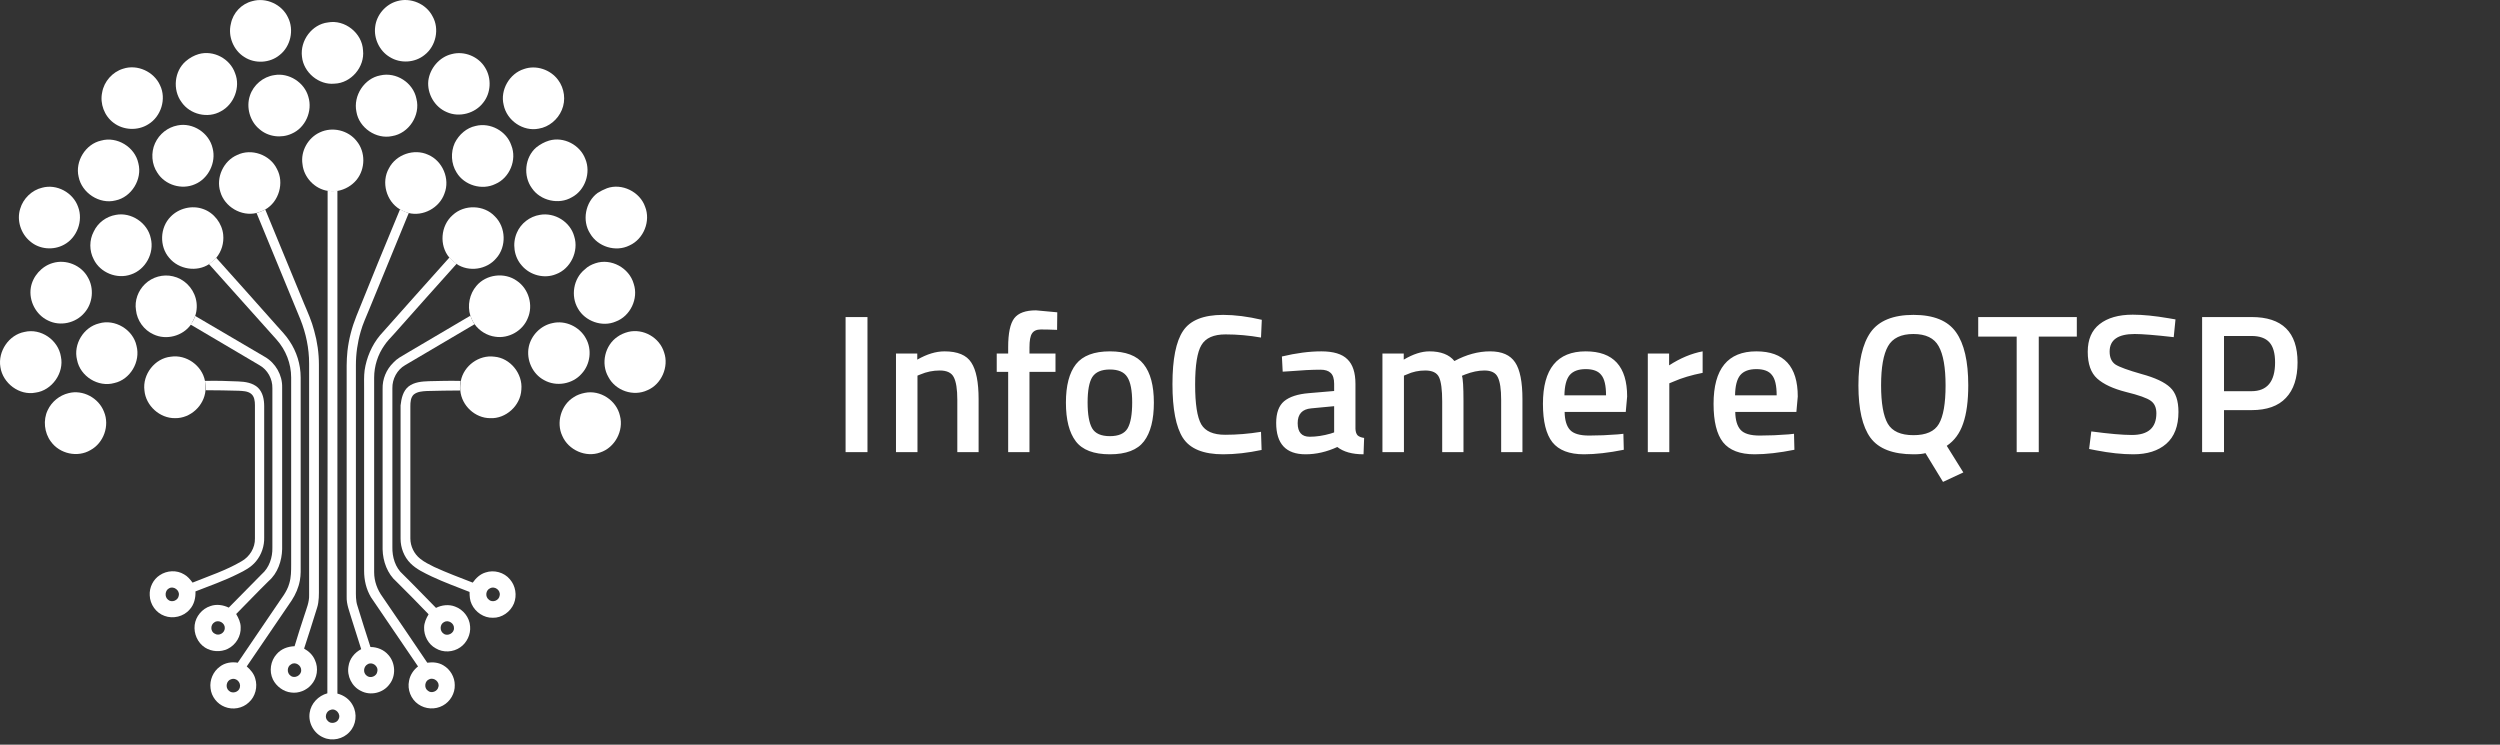 <svg width="188" height="56" viewBox="0 0 188 56" fill="none" xmlns="http://www.w3.org/2000/svg">
<rect x="0" y="0" width="188" height="56" fill="#333333" stroke="none"/>
<path fill-rule="evenodd" clip-rule="evenodd" d="M18.972 0.086C20.005 -0.214 21.198 0.326 21.655 1.307C22.132 2.248 21.854 3.488 21.039 4.129C20.303 4.749 19.171 4.809 18.375 4.289C17.561 3.788 17.123 2.728 17.362 1.787C17.521 0.967 18.157 0.286 18.972 0.086Z" fill="white"/>
<path fill-rule="evenodd" clip-rule="evenodd" d="M29.864 0.087C30.878 -0.213 32.05 0.287 32.528 1.228C33.064 2.168 32.786 3.469 31.931 4.129C31.196 4.73 30.103 4.79 29.308 4.289C28.532 3.829 28.095 2.889 28.214 2.008C28.314 1.128 28.989 0.327 29.864 0.087Z" fill="white"/>
<path fill-rule="evenodd" clip-rule="evenodd" d="M24.657 1.688C25.929 1.448 27.241 2.488 27.3 3.789C27.44 5.03 26.406 6.251 25.154 6.291C23.981 6.411 22.828 5.45 22.709 4.27C22.55 3.049 23.464 1.828 24.657 1.688Z" fill="white"/>
<path fill-rule="evenodd" clip-rule="evenodd" d="M14.937 4.069C16.05 3.749 17.302 4.409 17.68 5.51C18.097 6.551 17.6 7.851 16.607 8.372C15.633 8.932 14.281 8.612 13.645 7.671C12.969 6.751 13.108 5.35 13.963 4.61C14.261 4.349 14.599 4.169 14.937 4.069Z" fill="white"/>
<path fill-rule="evenodd" clip-rule="evenodd" d="M33.959 4.07C34.913 3.809 35.986 4.25 36.483 5.09C36.98 5.891 36.92 6.991 36.344 7.712C35.727 8.532 34.535 8.852 33.601 8.432C32.686 8.052 32.11 7.051 32.209 6.071C32.329 5.13 33.044 4.29 33.959 4.07Z" fill="white"/>
<path fill-rule="evenodd" clip-rule="evenodd" d="M9.252 5.17C10.326 4.81 11.578 5.39 12.035 6.411C12.532 7.431 12.115 8.772 11.141 9.352C10.345 9.853 9.272 9.793 8.537 9.232C7.841 8.712 7.503 7.791 7.682 6.951C7.821 6.13 8.457 5.41 9.252 5.17Z" fill="white"/>
<path fill-rule="evenodd" clip-rule="evenodd" d="M39.405 5.19C40.319 4.87 41.393 5.23 41.969 6.01C42.446 6.651 42.566 7.531 42.248 8.272C41.949 8.992 41.274 9.552 40.518 9.673C39.346 9.913 38.113 9.072 37.875 7.891C37.596 6.771 38.312 5.53 39.405 5.19Z" fill="white"/>
<path fill-rule="evenodd" clip-rule="evenodd" d="M20.622 5.65C21.715 5.45 22.888 6.19 23.186 7.271C23.524 8.351 22.968 9.612 21.934 10.053C21.159 10.413 20.165 10.293 19.509 9.712C18.794 9.132 18.495 8.071 18.794 7.191C19.052 6.39 19.787 5.77 20.622 5.65Z" fill="white"/>
<path fill-rule="evenodd" clip-rule="evenodd" d="M28.593 5.671C29.785 5.391 31.077 6.212 31.316 7.432C31.634 8.673 30.739 10.034 29.487 10.234C28.294 10.494 27.002 9.614 26.804 8.413C26.545 7.192 27.4 5.891 28.593 5.671Z" fill="white"/>
<path fill-rule="evenodd" clip-rule="evenodd" d="M13.347 9.433C14.5 9.193 15.733 9.993 15.991 11.154C16.269 12.214 15.673 13.435 14.659 13.855C13.665 14.296 12.413 13.915 11.837 12.995C11.399 12.354 11.34 11.474 11.658 10.774C11.976 10.073 12.612 9.573 13.347 9.433Z" fill="white"/>
<path fill-rule="evenodd" clip-rule="evenodd" d="M35.767 9.472C36.861 9.191 38.093 9.852 38.451 10.932C38.888 12.013 38.331 13.374 37.258 13.834C36.244 14.335 34.913 13.934 34.336 12.974C33.919 12.313 33.879 11.453 34.197 10.752C34.515 10.112 35.092 9.612 35.767 9.472Z" fill="white"/>
<path fill-rule="evenodd" clip-rule="evenodd" d="M24.06 9.952C24.995 9.512 26.187 9.792 26.823 10.613C27.499 11.433 27.479 12.694 26.823 13.514C26.465 13.955 25.949 14.255 25.392 14.355C25.154 14.375 24.895 14.375 24.657 14.355C23.683 14.215 22.848 13.354 22.748 12.354C22.59 11.373 23.166 10.353 24.06 9.952Z" fill="white"/>
<path fill-rule="evenodd" clip-rule="evenodd" d="M7.602 10.573C8.794 10.233 10.146 11.053 10.404 12.274C10.722 13.475 9.888 14.835 8.675 15.076C7.482 15.376 6.151 14.515 5.912 13.295C5.634 12.134 6.429 10.833 7.602 10.573Z" fill="white"/>
<path fill-rule="evenodd" clip-rule="evenodd" d="M41.293 10.572C42.386 10.252 43.618 10.893 44.016 11.953C44.453 12.994 43.996 14.315 43.002 14.835C42.028 15.415 40.637 15.095 40.001 14.155C39.325 13.234 39.464 11.833 40.319 11.093C40.617 10.853 40.955 10.672 41.293 10.572Z" fill="white"/>
<path fill-rule="evenodd" clip-rule="evenodd" d="M17.838 11.654C18.911 11.133 20.303 11.634 20.82 12.694C21.396 13.735 20.979 15.176 19.945 15.756C19.726 15.876 19.508 15.956 19.289 16.016C18.156 16.296 16.884 15.556 16.566 14.415C16.228 13.355 16.805 12.094 17.838 11.654Z" fill="white"/>
<path fill-rule="evenodd" clip-rule="evenodd" d="M29.248 12.654C29.785 11.613 31.137 11.153 32.19 11.633C33.283 12.094 33.86 13.454 33.422 14.555C33.045 15.636 31.812 16.296 30.719 16.016C30.481 15.956 30.262 15.856 30.063 15.736C29.049 15.135 28.652 13.694 29.248 12.654Z" fill="white"/>
<path fill-rule="evenodd" clip-rule="evenodd" d="M3.17 14.115C4.263 13.815 5.495 14.475 5.873 15.556C6.271 16.596 5.794 17.877 4.82 18.398C4.024 18.838 2.971 18.758 2.275 18.157C1.56 17.577 1.242 16.556 1.52 15.696C1.739 14.935 2.395 14.295 3.17 14.115Z" fill="white"/>
<path fill-rule="evenodd" clip-rule="evenodd" d="M45.646 14.155C46.759 13.755 48.111 14.415 48.508 15.536C48.946 16.617 48.409 17.977 47.336 18.458C46.302 18.978 44.95 18.558 44.374 17.557C43.758 16.597 44.016 15.196 44.931 14.515C45.149 14.375 45.388 14.255 45.646 14.155Z" fill="white"/>
<path fill-rule="evenodd" clip-rule="evenodd" d="M12.83 16.297C13.446 15.657 14.44 15.416 15.275 15.717C16.09 15.997 16.706 16.797 16.786 17.658C16.845 18.278 16.666 18.898 16.269 19.379C16.11 19.559 15.931 19.719 15.732 19.859C14.798 20.48 13.446 20.259 12.731 19.399C11.975 18.538 12.015 17.117 12.83 16.297Z" fill="white"/>
<path fill-rule="evenodd" clip-rule="evenodd" d="M34.039 16.177C34.913 15.357 36.404 15.397 37.219 16.277C38.054 17.098 38.094 18.559 37.319 19.419C36.603 20.28 35.251 20.48 34.317 19.84C34.118 19.699 33.94 19.539 33.781 19.359C33.025 18.459 33.124 16.978 34.039 16.177Z" fill="white"/>
<path fill-rule="evenodd" clip-rule="evenodd" d="M8.716 16.157C9.868 15.937 11.101 16.757 11.339 17.918C11.618 19.039 10.942 20.279 9.849 20.64C8.795 21.02 7.523 20.5 7.046 19.499C6.708 18.858 6.708 18.058 7.046 17.418C7.364 16.737 8 16.277 8.716 16.157Z" fill="white"/>
<path fill-rule="evenodd" clip-rule="evenodd" d="M40.598 16.157C41.711 15.957 42.884 16.677 43.182 17.778C43.54 18.898 42.904 20.219 41.811 20.619C40.936 20.98 39.863 20.7 39.247 19.979C38.65 19.319 38.511 18.318 38.869 17.498C39.167 16.797 39.843 16.277 40.598 16.157Z" fill="white"/>
<path fill-rule="evenodd" clip-rule="evenodd" d="M3.965 19.779C4.959 19.479 6.112 19.939 6.609 20.86C7.086 21.68 6.987 22.801 6.351 23.521C5.695 24.302 4.522 24.562 3.608 24.101C2.713 23.681 2.157 22.64 2.316 21.64C2.455 20.779 3.131 20.019 3.965 19.779Z" fill="white"/>
<path fill-rule="evenodd" clip-rule="evenodd" d="M44.772 19.798C45.945 19.398 47.316 20.139 47.654 21.339C48.032 22.46 47.396 23.781 46.303 24.181C45.289 24.621 43.997 24.161 43.46 23.2C42.904 22.26 43.122 20.939 43.977 20.259C44.196 20.038 44.474 19.898 44.772 19.798Z" fill="white"/>
<path fill-rule="evenodd" clip-rule="evenodd" d="M10.902 21.36C11.459 20.82 12.273 20.599 13.009 20.779C13.824 20.96 14.5 21.62 14.718 22.441C14.838 22.881 14.818 23.341 14.678 23.761C14.599 23.981 14.48 24.201 14.361 24.402C13.744 25.282 12.492 25.602 11.538 25.142C10.822 24.822 10.306 24.102 10.226 23.321C10.107 22.601 10.385 21.86 10.902 21.36Z" fill="white"/>
<path fill-rule="evenodd" clip-rule="evenodd" d="M35.827 21.498C36.562 20.618 37.954 20.458 38.868 21.118C39.763 21.719 40.12 22.959 39.683 23.94C39.305 24.881 38.252 25.481 37.238 25.321C36.622 25.241 36.046 24.881 35.688 24.38C35.549 24.18 35.449 23.96 35.37 23.74C35.131 22.979 35.31 22.099 35.827 21.498Z" fill="white"/>
<path fill-rule="evenodd" clip-rule="evenodd" d="M7.444 24.322C8.636 23.962 10.008 24.782 10.266 26.003C10.584 27.203 9.789 28.544 8.597 28.804C7.384 29.145 6.032 28.304 5.794 27.063C5.496 25.883 6.291 24.602 7.444 24.322Z" fill="white"/>
<path fill-rule="evenodd" clip-rule="evenodd" d="M41.532 24.301C42.505 24.061 43.579 24.561 44.056 25.442C44.533 26.282 44.394 27.403 43.738 28.104C43.062 28.884 41.83 29.104 40.915 28.584C40.041 28.123 39.564 27.063 39.763 26.082C39.941 25.222 40.657 24.481 41.532 24.301Z" fill="white"/>
<path fill-rule="evenodd" clip-rule="evenodd" d="M1.838 24.962C3.07 24.662 4.382 25.562 4.581 26.823C4.839 28.044 3.905 29.364 2.673 29.525C1.46 29.765 0.208 28.824 0.029 27.603C-0.169 26.423 0.665 25.182 1.838 24.962Z" fill="white"/>
<path fill-rule="evenodd" clip-rule="evenodd" d="M47.237 24.96C48.37 24.68 49.602 25.38 49.94 26.501C50.318 27.581 49.741 28.902 48.688 29.342C47.634 29.843 46.283 29.382 45.746 28.342C45.169 27.341 45.487 25.96 46.442 25.32C46.66 25.16 46.938 25.04 47.237 24.96Z" fill="white"/>
<path fill-rule="evenodd" clip-rule="evenodd" d="M10.862 29.364C10.703 28.163 11.637 26.943 12.85 26.823C14.002 26.643 15.195 27.483 15.414 28.644C15.453 28.884 15.453 29.124 15.453 29.364C15.354 30.505 14.32 31.465 13.168 31.445C12.015 31.465 10.961 30.505 10.862 29.364Z" fill="white"/>
<path fill-rule="evenodd" clip-rule="evenodd" d="M34.654 28.644C34.873 27.503 36.026 26.663 37.179 26.823C38.371 26.923 39.325 28.104 39.206 29.304C39.147 30.505 38.033 31.506 36.861 31.446C35.728 31.446 34.714 30.505 34.615 29.364C34.595 29.124 34.615 28.884 34.654 28.644Z" fill="white"/>
<path fill-rule="evenodd" clip-rule="evenodd" d="M5.158 29.564C6.231 29.284 7.423 29.924 7.821 30.965C8.258 32.005 7.801 33.306 6.807 33.846C5.833 34.427 4.482 34.127 3.826 33.206C3.329 32.546 3.229 31.585 3.587 30.845C3.885 30.204 4.482 29.724 5.158 29.564Z" fill="white"/>
<path fill-rule="evenodd" clip-rule="evenodd" d="M43.977 29.543C45.13 29.303 46.362 30.104 46.62 31.264C46.919 32.385 46.243 33.666 45.13 34.026C44.056 34.426 42.744 33.846 42.287 32.785C41.81 31.785 42.188 30.464 43.122 29.883C43.38 29.703 43.679 29.603 43.977 29.543Z" fill="white"/>
<path d="M24.637 14.355C24.876 14.375 25.134 14.375 25.373 14.355C25.373 26.962 25.373 39.55 25.373 52.157C25.85 52.278 26.287 52.578 26.526 53.038C26.883 53.678 26.784 54.519 26.287 55.039C25.81 55.58 24.975 55.76 24.319 55.459C23.604 55.159 23.166 54.359 23.286 53.598C23.385 52.898 23.942 52.318 24.617 52.137C24.637 39.55 24.637 26.962 24.637 14.355ZM24.876 53.378C24.518 53.458 24.379 53.959 24.637 54.199C24.856 54.479 25.353 54.379 25.472 54.059C25.651 53.698 25.253 53.238 24.876 53.378Z" fill="white"/>
<path d="M19.291 16.015C19.529 15.956 19.748 15.855 19.947 15.755C20.92 18.117 21.894 20.478 22.868 22.84C23.147 23.5 23.445 24.16 23.624 24.861C23.862 25.701 23.982 26.562 23.982 27.422C23.982 33.006 23.982 38.609 23.982 44.192C23.982 44.693 24.001 45.233 23.842 45.713C23.524 46.734 23.206 47.754 22.868 48.775C23.226 48.975 23.524 49.255 23.683 49.636C23.962 50.236 23.862 50.996 23.405 51.497C23.047 51.917 22.451 52.157 21.894 52.077C21.318 52.017 20.781 51.617 20.523 51.096C20.225 50.476 20.344 49.696 20.801 49.195C21.139 48.795 21.636 48.615 22.153 48.595C22.391 47.814 22.63 47.034 22.888 46.273C23.047 45.773 23.266 45.273 23.246 44.733C23.246 38.929 23.246 33.126 23.246 27.322C23.246 26.202 23.008 25.061 22.59 24.02C21.517 21.399 20.404 18.717 19.291 16.015ZM21.894 49.956C21.576 50.116 21.556 50.616 21.855 50.816C22.153 51.056 22.65 50.796 22.65 50.416C22.67 50.036 22.212 49.736 21.894 49.956Z" fill="white"/>
<path d="M30.084 15.736C30.282 15.856 30.521 15.956 30.74 16.016C29.746 18.437 28.752 20.859 27.758 23.28C27.54 23.821 27.281 24.361 27.122 24.941C26.884 25.762 26.764 26.602 26.764 27.463C26.764 33.086 26.764 38.69 26.764 44.313C26.764 44.733 26.744 45.173 26.884 45.574C27.202 46.594 27.52 47.635 27.858 48.655C28.354 48.655 28.871 48.855 29.209 49.256C29.746 49.856 29.786 50.837 29.289 51.457C28.812 52.117 27.858 52.338 27.142 51.957C26.466 51.637 26.069 50.837 26.208 50.096C26.287 49.536 26.665 49.076 27.162 48.816C26.923 48.055 26.685 47.295 26.446 46.554C26.287 45.994 26.049 45.453 26.069 44.873C26.069 39.45 26.069 34.007 26.069 28.584C26.069 27.863 26.049 27.123 26.128 26.402C26.228 25.502 26.466 24.601 26.804 23.761C27.877 21.079 28.971 18.417 30.084 15.736ZM27.639 49.956C27.341 50.116 27.281 50.577 27.559 50.797C27.838 51.057 28.335 50.857 28.374 50.496C28.474 50.076 27.977 49.736 27.639 49.956Z" fill="white"/>
<path d="M15.713 19.858C15.912 19.718 16.09 19.558 16.25 19.378C17.78 21.079 19.291 22.78 20.821 24.501C21.139 24.861 21.497 25.221 21.755 25.622C22.312 26.442 22.61 27.403 22.61 28.383C22.61 33.046 22.61 37.709 22.61 42.372C22.61 42.792 22.63 43.232 22.55 43.652C22.451 44.193 22.233 44.693 21.934 45.153C20.801 46.814 19.688 48.455 18.555 50.116C18.834 50.356 19.092 50.657 19.191 51.017C19.39 51.637 19.211 52.378 18.714 52.818C18.237 53.278 17.502 53.398 16.905 53.158C16.329 52.938 15.892 52.378 15.832 51.757C15.753 51.137 16.031 50.496 16.528 50.136C16.905 49.836 17.422 49.756 17.88 49.836C18.834 48.415 19.808 47.014 20.762 45.593C21.119 45.033 21.576 44.533 21.755 43.873C21.895 43.412 21.895 42.932 21.895 42.452C21.895 37.769 21.895 33.086 21.895 28.383C21.895 27.343 21.497 26.322 20.801 25.542C19.112 23.66 17.422 21.759 15.713 19.858ZM17.383 51.077C17.025 51.177 16.925 51.697 17.204 51.937C17.462 52.197 17.959 52.057 18.038 51.697C18.138 51.297 17.74 50.937 17.383 51.077Z" fill="white"/>
<path d="M28.573 25.221C30.302 23.26 32.052 21.319 33.801 19.358C33.96 19.538 34.139 19.698 34.337 19.838C32.767 21.599 31.177 23.36 29.607 25.141C29.368 25.401 29.11 25.662 28.911 25.962C28.414 26.662 28.136 27.523 28.136 28.403C28.136 33.286 28.136 38.149 28.136 43.032C28.136 43.712 28.375 44.353 28.772 44.893C29.905 46.534 31.018 48.195 32.131 49.836C32.549 49.776 32.986 49.816 33.344 50.036C33.86 50.336 34.198 50.917 34.198 51.517C34.218 52.137 33.86 52.758 33.304 53.058C32.727 53.378 31.992 53.338 31.455 52.958C30.899 52.578 30.62 51.857 30.76 51.197C30.839 50.757 31.098 50.376 31.436 50.116C30.263 48.375 29.07 46.654 27.897 44.913C27.54 44.313 27.381 43.632 27.381 42.932C27.381 38.349 27.381 33.767 27.381 29.184C27.381 28.744 27.361 28.283 27.42 27.843C27.559 26.902 27.957 25.962 28.573 25.221ZM32.29 51.077C31.932 51.197 31.873 51.737 32.171 51.937C32.429 52.177 32.906 51.997 32.966 51.657C33.085 51.297 32.648 50.917 32.29 51.077Z" fill="white"/>
<path d="M14.679 23.76C16.428 24.781 18.177 25.822 19.927 26.842C20.722 27.302 21.238 28.203 21.218 29.123C21.218 33.186 21.218 37.228 21.218 41.291C21.199 42.171 20.881 43.112 20.205 43.692C19.37 44.513 18.575 45.353 17.76 46.174C17.939 46.474 18.098 46.814 18.098 47.154C18.138 47.835 17.74 48.495 17.124 48.795C16.587 49.055 15.911 49.015 15.415 48.695C14.858 48.335 14.56 47.654 14.639 46.994C14.719 46.354 15.196 45.773 15.832 45.573C16.289 45.413 16.786 45.493 17.203 45.693C18.038 44.853 18.853 44.012 19.688 43.172C20.245 42.691 20.503 41.911 20.483 41.191C20.483 37.188 20.483 33.186 20.483 29.203C20.503 28.503 20.125 27.803 19.509 27.462C17.78 26.442 16.051 25.421 14.321 24.401C14.5 24.201 14.6 23.98 14.679 23.76ZM16.13 46.794C15.812 46.974 15.812 47.494 16.15 47.654C16.468 47.855 16.905 47.594 16.905 47.234C16.925 46.854 16.448 46.574 16.13 46.794Z" fill="white"/>
<path d="M30.481 26.622C32.111 25.661 33.741 24.701 35.371 23.74C35.45 23.96 35.55 24.18 35.689 24.381C33.94 25.401 32.211 26.442 30.462 27.462C29.865 27.803 29.488 28.503 29.507 29.203C29.507 33.186 29.507 37.148 29.507 41.131C29.488 41.891 29.726 42.691 30.302 43.192C31.137 44.012 31.952 44.873 32.787 45.713C33.224 45.493 33.761 45.433 34.218 45.613C34.834 45.833 35.311 46.434 35.351 47.094C35.411 47.694 35.113 48.335 34.616 48.675C34.079 49.055 33.324 49.095 32.767 48.755C32.211 48.455 31.873 47.815 31.893 47.194C31.893 46.834 32.052 46.494 32.23 46.194C31.435 45.373 30.64 44.553 29.825 43.752C29.13 43.152 28.792 42.211 28.772 41.311C28.772 37.288 28.772 33.266 28.772 29.244C28.752 28.503 29.05 27.783 29.587 27.262C29.865 26.962 30.183 26.802 30.481 26.622ZM33.403 46.774C33.065 46.934 33.045 47.454 33.364 47.654C33.662 47.875 34.158 47.614 34.139 47.234C34.158 46.874 33.721 46.594 33.403 46.774Z" fill="white"/>
<path d="M15.415 28.644C16.249 28.624 17.084 28.644 17.919 28.684C18.436 28.704 18.992 28.784 19.39 29.144C19.768 29.505 19.867 30.045 19.867 30.545C19.867 33.827 19.867 37.129 19.867 40.411C19.887 41.051 19.668 41.712 19.251 42.212C18.893 42.652 18.396 42.913 17.899 43.153C16.866 43.673 15.772 44.053 14.699 44.474C14.719 44.954 14.6 45.474 14.262 45.834C13.805 46.375 13.009 46.555 12.373 46.315C11.737 46.094 11.28 45.454 11.26 44.774C11.221 44.173 11.519 43.573 12.016 43.253C12.552 42.893 13.288 42.852 13.844 43.193C14.103 43.333 14.302 43.573 14.48 43.813C15.713 43.313 17.005 42.893 18.158 42.212C18.774 41.872 19.191 41.192 19.171 40.491C19.171 37.149 19.171 33.807 19.171 30.465C19.171 30.165 19.132 29.805 18.873 29.605C18.615 29.404 18.257 29.404 17.939 29.384C17.124 29.364 16.309 29.345 15.474 29.345C15.474 29.124 15.454 28.884 15.415 28.644ZM12.731 44.233C12.413 44.373 12.354 44.874 12.632 45.094C12.91 45.354 13.407 45.154 13.447 44.774C13.526 44.394 13.069 44.053 12.731 44.233Z" fill="white"/>
<path d="M30.72 29.065C31.157 28.725 31.734 28.684 32.27 28.665C33.065 28.645 33.86 28.625 34.636 28.645C34.596 28.885 34.576 29.125 34.596 29.365C33.761 29.365 32.926 29.385 32.091 29.405C31.753 29.425 31.396 29.445 31.117 29.665C30.879 29.885 30.859 30.245 30.859 30.546C30.859 33.868 30.859 37.17 30.859 40.492C30.859 41.072 31.137 41.652 31.594 42.013C31.912 42.273 32.29 42.453 32.648 42.633C33.602 43.073 34.576 43.433 35.55 43.813C35.788 43.473 36.106 43.173 36.504 43.053C37.14 42.833 37.915 43.033 38.352 43.573C38.77 44.054 38.889 44.774 38.651 45.374C38.392 46.015 37.736 46.475 37.06 46.455C36.385 46.475 35.749 46.035 35.47 45.434C35.331 45.154 35.311 44.834 35.311 44.514C34.357 44.134 33.403 43.794 32.469 43.353C31.893 43.073 31.316 42.813 30.859 42.353C30.382 41.872 30.123 41.192 30.123 40.512C30.123 37.17 30.123 33.828 30.123 30.486C30.183 29.965 30.302 29.405 30.72 29.065ZM36.862 44.234C36.524 44.374 36.464 44.874 36.762 45.094C37.041 45.355 37.538 45.154 37.577 44.774C37.657 44.394 37.219 44.054 36.862 44.234Z" fill="white"/>
<path d="M63.588 34V23.842H65.234V34H63.588ZM68.994 34H67.378V26.585H68.979V27.045C69.701 26.63 70.383 26.422 71.026 26.422C72.014 26.422 72.687 26.704 73.043 27.267C73.409 27.821 73.591 28.741 73.591 30.026V34H71.99V30.07C71.99 29.269 71.901 28.701 71.723 28.365C71.555 28.029 71.204 27.861 70.67 27.861C70.166 27.861 69.681 27.959 69.217 28.157L68.994 28.246V34ZM77.416 27.964V34H75.814V27.964H74.954V26.585H75.814V26.111C75.814 25.053 75.968 24.326 76.274 23.931C76.581 23.535 77.124 23.338 77.905 23.338L79.507 23.486L79.492 24.806C79.008 24.786 78.602 24.776 78.276 24.776C77.96 24.776 77.737 24.875 77.609 25.073C77.48 25.261 77.416 25.611 77.416 26.125V26.585H79.373V27.964H77.416ZM80.913 27.386C81.427 26.743 82.278 26.422 83.464 26.422C84.65 26.422 85.496 26.743 86 27.386C86.514 28.029 86.771 28.993 86.771 30.278C86.771 31.563 86.524 32.532 86.029 33.184C85.535 33.837 84.68 34.163 83.464 34.163C82.248 34.163 81.393 33.837 80.898 33.184C80.404 32.532 80.157 31.563 80.157 30.278C80.157 28.993 80.409 28.029 80.913 27.386ZM82.129 32.206C82.357 32.601 82.802 32.799 83.464 32.799C84.126 32.799 84.571 32.601 84.799 32.206C85.026 31.81 85.14 31.163 85.14 30.263C85.14 29.363 85.016 28.726 84.769 28.35C84.532 27.974 84.097 27.786 83.464 27.786C82.831 27.786 82.391 27.974 82.144 28.35C81.907 28.726 81.788 29.363 81.788 30.263C81.788 31.163 81.902 31.81 82.129 32.206ZM91.98 34.163C90.497 34.163 89.489 33.753 88.955 32.932C88.431 32.112 88.169 30.762 88.169 28.884C88.169 27.005 88.436 25.671 88.97 24.88C89.504 24.079 90.507 23.679 91.98 23.679C92.86 23.679 93.829 23.802 94.887 24.049L94.828 25.384C93.938 25.226 93.048 25.147 92.158 25.147C91.268 25.147 90.665 25.414 90.349 25.948C90.033 26.471 89.874 27.465 89.874 28.928C89.874 30.382 90.028 31.375 90.334 31.909C90.641 32.433 91.239 32.695 92.129 32.695C93.018 32.695 93.918 32.621 94.828 32.473L94.872 33.837C93.854 34.054 92.89 34.163 91.98 34.163ZM101.93 28.869V32.25C101.94 32.468 101.994 32.631 102.093 32.739C102.202 32.838 102.365 32.903 102.582 32.932L102.538 34.163C101.688 34.163 101.03 33.98 100.566 33.614C99.775 33.98 98.979 34.163 98.178 34.163C96.705 34.163 95.969 33.377 95.969 31.805C95.969 31.054 96.166 30.51 96.562 30.174C96.967 29.838 97.585 29.635 98.415 29.566L100.328 29.403V28.869C100.328 28.474 100.239 28.197 100.061 28.038C99.893 27.88 99.641 27.801 99.305 27.801C98.672 27.801 97.882 27.841 96.932 27.92L96.458 27.95L96.399 26.808C97.476 26.551 98.465 26.422 99.365 26.422C100.274 26.422 100.927 26.62 101.322 27.015C101.727 27.401 101.93 28.019 101.93 28.869ZM98.608 30.708C97.926 30.767 97.585 31.138 97.585 31.82C97.585 32.502 97.886 32.843 98.49 32.843C98.984 32.843 99.508 32.764 100.061 32.606L100.328 32.517V30.545L98.608 30.708ZM105.576 34H103.959V26.585H105.561V27.045C106.263 26.63 106.905 26.422 107.489 26.422C108.349 26.422 108.977 26.664 109.372 27.149C110.272 26.664 111.166 26.422 112.056 26.422C112.946 26.422 113.574 26.699 113.939 27.253C114.305 27.796 114.488 28.721 114.488 30.026V34H112.887V30.07C112.887 29.269 112.803 28.701 112.634 28.365C112.476 28.029 112.14 27.861 111.626 27.861C111.181 27.861 110.702 27.959 110.188 28.157L109.936 28.261C110.015 28.459 110.054 29.091 110.054 30.159V34H108.453V30.189C108.453 29.309 108.373 28.701 108.215 28.365C108.057 28.029 107.711 27.861 107.177 27.861C106.683 27.861 106.223 27.959 105.798 28.157L105.576 28.246V34ZM121.664 32.665L122.079 32.621L122.109 33.822C120.982 34.049 119.983 34.163 119.113 34.163C118.016 34.163 117.225 33.862 116.741 33.258C116.266 32.656 116.029 31.692 116.029 30.367C116.029 27.737 117.101 26.422 119.247 26.422C121.323 26.422 122.361 27.554 122.361 29.818L122.257 30.975H117.66C117.67 31.588 117.803 32.038 118.06 32.324C118.318 32.611 118.797 32.754 119.499 32.754C120.201 32.754 120.923 32.725 121.664 32.665ZM120.774 29.729C120.774 28.997 120.656 28.488 120.418 28.202C120.191 27.905 119.8 27.757 119.247 27.757C118.693 27.757 118.288 27.91 118.031 28.216C117.784 28.523 117.655 29.027 117.645 29.729H120.774ZM123.915 34V26.585H125.517V27.475C126.357 26.931 127.198 26.58 128.038 26.422V28.038C127.188 28.207 126.461 28.424 125.858 28.691L125.532 28.825V34H123.915ZM134.495 32.665L134.91 32.621L134.94 33.822C133.813 34.049 132.814 34.163 131.944 34.163C130.847 34.163 130.056 33.862 129.572 33.258C129.097 32.656 128.86 31.692 128.86 30.367C128.86 27.737 129.933 26.422 132.078 26.422C134.154 26.422 135.192 27.554 135.192 29.818L135.088 30.975H130.491C130.501 31.588 130.634 32.038 130.891 32.324C131.149 32.611 131.628 32.754 132.33 32.754C133.032 32.754 133.754 32.725 134.495 32.665ZM133.605 29.729C133.605 28.997 133.487 28.488 133.249 28.202C133.022 27.905 132.631 27.757 132.078 27.757C131.524 27.757 131.119 27.91 130.862 28.216C130.615 28.523 130.486 29.027 130.476 29.729H133.605ZM143.89 34.163C142.348 34.163 141.27 33.748 140.657 32.917C140.054 32.087 139.753 30.777 139.753 28.988C139.753 27.188 140.059 25.854 140.672 24.984C141.295 24.114 142.368 23.679 143.89 23.679C145.413 23.679 146.48 24.114 147.093 24.984C147.706 25.844 148.013 27.174 148.013 28.973C148.013 30.159 147.884 31.118 147.627 31.85C147.38 32.581 146.97 33.14 146.396 33.526L147.642 35.527L146.115 36.239L144.795 34.074C144.607 34.133 144.305 34.163 143.89 34.163ZM141.962 31.864C142.298 32.438 142.941 32.725 143.89 32.725C144.839 32.725 145.477 32.443 145.803 31.879C146.139 31.306 146.307 30.342 146.307 28.988C146.307 27.633 146.134 26.649 145.788 26.037C145.452 25.424 144.819 25.117 143.89 25.117C142.961 25.117 142.323 25.424 141.977 26.037C141.631 26.649 141.458 27.628 141.458 28.973C141.458 30.317 141.626 31.281 141.962 31.864ZM148.762 25.31V23.842H156.177V25.31H153.315V34H151.654V25.31H148.762ZM160.528 25.117C159.272 25.117 158.644 25.557 158.644 26.437C158.644 26.892 158.793 27.218 159.089 27.416C159.386 27.604 160.038 27.841 161.047 28.128C162.065 28.404 162.782 28.741 163.197 29.136C163.612 29.521 163.82 30.134 163.82 30.975C163.82 32.042 163.513 32.843 162.9 33.377C162.297 33.901 161.472 34.163 160.424 34.163C159.584 34.163 158.654 34.064 157.636 33.867L157.102 33.763L157.265 32.443C158.6 32.621 159.618 32.71 160.32 32.71C161.546 32.71 162.159 32.166 162.159 31.079C162.159 30.654 162.021 30.342 161.744 30.144C161.467 29.937 160.844 29.714 159.875 29.477C158.906 29.23 158.185 28.894 157.71 28.469C157.236 28.044 156.998 27.371 156.998 26.452C156.998 25.532 157.295 24.84 157.888 24.376C158.491 23.901 159.322 23.664 160.379 23.664C161.141 23.664 162.04 23.753 163.078 23.931L163.597 24.02L163.464 25.354C162.08 25.196 161.101 25.117 160.528 25.117ZM169.321 30.841H167.245V34H165.599V23.842H169.321C171.625 23.842 172.776 24.979 172.776 27.253C172.776 28.419 172.485 29.309 171.901 29.922C171.328 30.535 170.468 30.841 169.321 30.841ZM167.245 29.418H169.306C170.493 29.418 171.086 28.696 171.086 27.253C171.086 26.561 170.943 26.056 170.656 25.74C170.369 25.424 169.919 25.265 169.306 25.265H167.245V29.418Z" fill="white"/>
</svg>
